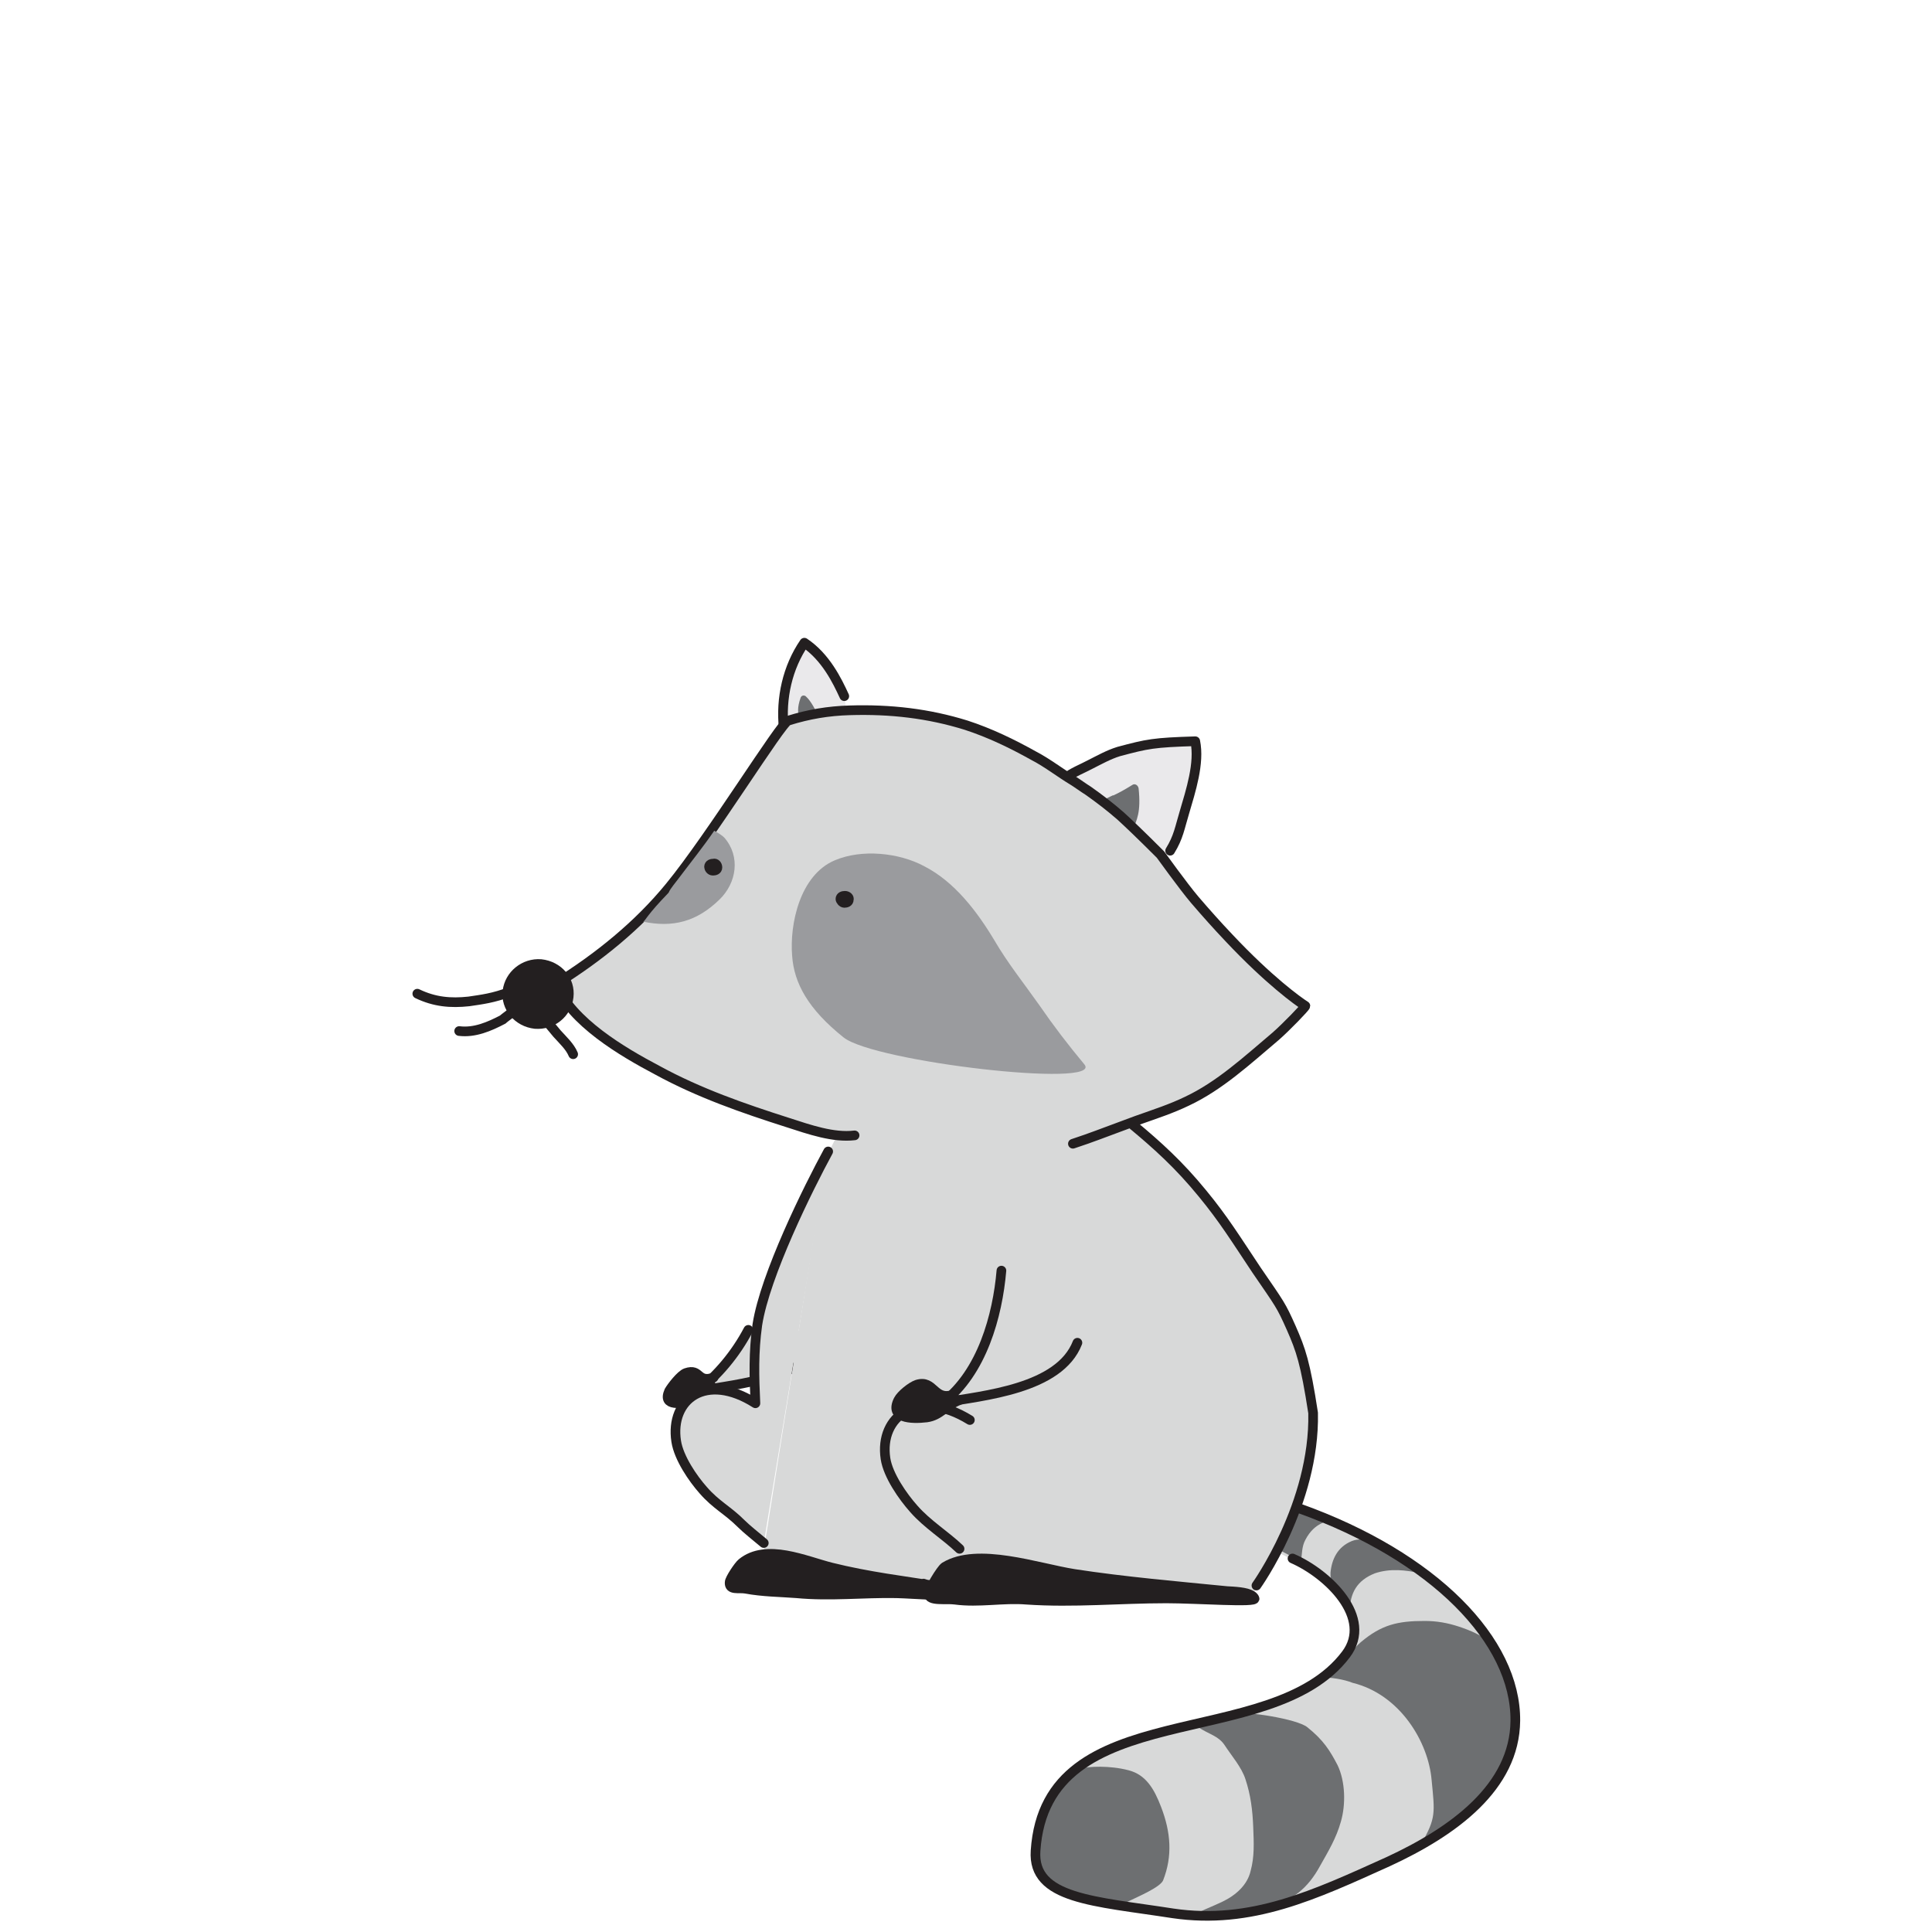 <svg xmlns="http://www.w3.org/2000/svg" xmlns:xlink="http://www.w3.org/1999/xlink" id="Layer_1" x="0px" y="0px" viewBox="0 0 300 300" style="enable-background:new 0 0 300 300;" xml:space="preserve"><style type="text/css">	.st0{fill:#D8D9D9;stroke:#231F20;stroke-width:1.5;stroke-linecap:round;stroke-linejoin:round;stroke-miterlimit:10;}	.st1{fill:#231F20;stroke:#231F20;stroke-width:1.5;stroke-linecap:round;stroke-linejoin:round;stroke-miterlimit:10;}	.st2{fill:#D8D9D9;}	.st3{fill:#6D6F71;}	.st4{fill:none;stroke:#231F20;stroke-width:1.5;stroke-linecap:round;stroke-linejoin:round;stroke-miterlimit:10;}	.st5{fill:#EAE9EB;stroke:#231F20;stroke-width:1.5;stroke-linecap:round;stroke-linejoin:round;stroke-miterlimit:10;}	.st6{fill:#9A9B9E;}</style><g>	<g>		<path class="st0" d="M116.2,206.5c-2,3.8-4.8,7.1-7.9,9.5c6.3-1.1,18.1-2.1,20.9-9.3"></path>		<path class="st1" d="M110.8,213.9c-2.6,0.9-2-1.5-4.3-0.7c-0.8,0.3-2.2,2.1-2.6,2.8c-1.1,2.5,1.9,1.9,4.1,1.6   c1.9-0.3,1.3-1,3.3-1.9"></path>	</g>	<polygon class="st2" points="172.2,172.2 176.3,175 196.9,243.5 194.2,248.1 143,246.3 118.3,242.6 128.3,179.7 132.9,170.4  "></polygon>	<path class="st2" d="M198.2,233.1c23.1,7.2,37.1,21,37,34.2c-0.1,10.3-9.6,17.2-19.8,21.9c-11.3,5.1-21.2,9.8-33.4,8  c-12.2-1.9-21.8-2.2-21.3-9.7c1.6-24.5,36.5-15,48.2-30.5c4.3-5.7-4.7-13.4-10.2-15.8"></path>	<path class="st3" d="M180.3,280.6c1.5,3.9,1.8,7.6,0.3,11.4c-0.5,1.1-4.1,2.6-5.3,3.2c-0.9,0.5-2.6,0-3.6-0.1  c-3-0.3-6.1-0.9-8.6-2.8c-2.7-2.2-2.6-5-2-8c0.5-2.6,1.5-4.8,2.8-6.9c0.6-1,3.3-2.7,4-2.8c1.1-0.3,4.4-0.5,7.4,0.3  C177.9,275.6,179.2,277.7,180.3,280.6z"></path>	<path class="st3" d="M185.5,267.7c1.4,1.4,3.5,1.6,4.6,3.2c1.1,1.7,2.7,3.5,3.3,5.4c0.8,2.4,1.1,4.8,1.2,7.4  c0.1,2.5,0.2,4.6-0.4,6.8c-0.5,2.2-2.3,3.8-4.4,4.8c-1.7,0.8-2.1,0.9-3.8,1.7c2.5,0.3,2.9,0.3,4.7,0.2c2.1-0.2,3.4-0.3,5.8-0.9  c4.2-1.1,6.6-3.1,8.5-6.6c1.3-2.3,2.5-4.3,3.2-6.8c0.8-2.7,0.7-6.3-0.5-8.8c-1.2-2.3-2.2-3.9-4.7-5.9c-1.6-1.3-9.6-2.5-10.8-2.1  C190,266.9,185.4,267.9,185.5,267.7"></path>	<path class="st3" d="M220.7,286.3c2.3-4,2.1-4.8,1.6-9.9c-0.5-5.9-4.9-13.3-12.3-15.1c-1.2-0.5-3.5-0.9-4.8-0.8  c0.8-0.9,1.5-1,2.4-1.9c1.3-0.7,2.5-2.6,3.7-3.6c3.2-2.7,5.7-3.3,9.9-3.3c1.9,0,3.6,0.3,5.4,0.9c1.5,0.5,3.8,1.4,4.6,2.5  c1.9,2.4,2.7,5.3,3.4,8c0.9,3.4,0.7,7.1-0.6,10.4c-0.9,2.4-3,4.8-4.8,6.6c-2.4,2.5-4,2.7-8.1,5.4"></path>	<path class="st3" d="M209.6,250.2c0-2.8,1.1-4.8,3.9-5.9c2.4-0.8,4.8-0.5,7.1,0c-0.9-1.6-3.1-2.7-4.7-3.6c-1.7-1-4-2.2-6-1.4  c-2.2,0.9-3.1,2.8-3.3,4.9c-0.1,2.2,1.5,3.8,2.7,5.4c0.3-0.3,0.4-0.8,0.4-1"></path>	<path class="st3" d="M206,236c-0.6-0.4-1.9-1-2.4-1.1c-1.3-0.5-4.7-2-6-1.7c-0.8,1.2-0.8,4.6-0.5,5.9c0.1,0.4,0.2,0.5,0.4,0.8  c0.3,0.5,3.9,2.1,4.5,2.6c0.2-1.1,0.1-2.3,0.7-3.4C204.2,236.2,206.4,236.4,206,236z"></path>	<path class="st0" d="M195.1,246.2c0,0,9.1-12.7,8.8-26.8c-1.2-7.8-1.9-9.8-3.4-13.2c-1.6-3.6-1.7-3.6-5.4-9  c-3.2-4.8-5.1-7.9-8.4-11.9c-3.6-4.4-6.9-7.4-11-10.8"></path>	<path class="st0" d="M128.6,178.8c-3.1,5.7-9.8,19.2-11,26.9c-0.6,4.3-0.5,8-0.3,12.2l0,0c-7.7-4.9-13.3-0.6-12.3,5.9  c0.4,2.6,2.6,5.8,4.2,7.6c2,2.3,3.8,3.1,5.9,5.2c0.8,0.8,2.3,2,3.5,3"></path>	<path class="st4" d="M150.6,220.5L150.6,220.5c-8.1-5-14.1-0.6-13.1,6c0.4,2.6,2.7,5.9,4.4,7.8c2.1,2.4,4.9,4.1,7.1,6.2"></path>	<path class="st0" d="M155.5,197.3c-0.6,7-3,15.8-9.1,20.5c6.3-1.1,18.1-2.1,20.9-9.3"></path>	<path class="st1" d="M146.2,246.4c-5.8-0.9-11.5-1.6-17.1-3c-4-1-10.1-3.8-13.9-0.7c-0.5,0.4-1.9,2.5-1.9,3c-0.1,1.3,1.4,0.8,2.5,1  c2.7,0.5,5.3,0.5,7.9,0.7c5.2,0.5,10.4-0.1,15.5,0c3.4,0.1,6.5,0.5,9.9,0.1c-1.2-1.8-4-0.9-5.7-1.6"></path>	<path class="st1" d="M190.9,247.1c-8.1-0.8-16.3-1.5-24.1-2.7c-5.7-0.9-15-4.2-20.1-1.1c-0.6,0.4-2.5,3.6-2.5,4.2  c0,1.2,2.7,0.7,4.1,0.9c3.7,0.5,7.5-0.3,11.1,0c7.3,0.5,14.5-0.2,21.7-0.2c4.8,0,14.1,0.7,13.7,0c-0.7-1.5-5.7-0.9-8-1.5"></path>	<path class="st1" d="M147.9,216.6c-2.9,0.9-2.9-2.4-5.5-1.6c-0.9,0.3-2.5,1.6-2.9,2.4c-1.4,2.8,1.9,3,4.4,2.7  c2.1-0.3,2.8-1.8,5.1-2.7"></path>	<g>		<path class="st5" d="M181.7,132.1c1.3-2.1,1.5-3.6,2.2-5.9c1-3.4,2.4-7.7,1.7-11.1c-6.5,0.2-7.4,0.4-11.9,1.6   c-1.6,0.5-3,1.3-4.4,2c-1.1,0.6-2.9,1.3-3.8,2.1c-0.8,0.9,0.7,1.8,1.4,2.5c0.8,0.7,1.6,1.5,2.5,2.2c1.7,1.5,3.5,2.9,5.2,4.5   c1.1,1.1,2.4,2,3.8,2.8c0.5,0.3,1.5,0.9,2,0.9"></path>		<path class="st3" d="M170.5,124.7c-1.6,0.8,1.8-1,2.3-1.2h0.1c0.9-0.4,2.1-1.1,2.9-1.6c0.4-0.3,0.9,0,1,0.5   c0.4,3.8-0.3,4.9-0.9,6.5c-0.2,0.5-0.7,0.5-1,0.2c-1.4-1.4-3-3.2-4.5-4.1"></path>		<path class="st5" d="M131.1,108.1c-1.1-2.4-2.9-6.1-6.2-8.3c-2.6,3.8-3.7,8.6-3.2,13.3c5.9-1.1,8.6-1.8,9.8-2.2"></path>		<path class="st3" d="M124.9,111.5c-0.3,0.8-1.6-0.3-0.6-3.1c0.1-0.4,0.5-0.5,0.8-0.3c0.9,0.8,1.6,2.3,2,3.2"></path>		<path class="st0" d="M166.6,177.6c3.3-1.1,3.4-1.2,9.9-3.6c3.1-1.1,5.3-1.8,7.8-3c5.1-2.4,9.3-6.3,13.8-10.1   c1.6-1.4,4.6-4.5,4.6-4.7c-1.1-0.7-5.6-3.9-11.9-10.6c-1.8-1.9-3.5-3.8-5.3-5.9c-1.7-2-5.3-7-5.3-7c-3.1-3.1-5.1-5-6.2-6   c-1.6-1.4-3.3-2.7-5-3.9c-0.8-0.5-1.6-1.1-2.4-1.6c-2-1.2-3.9-2.7-6-3.8c-3.4-1.9-6.9-3.6-10.6-4.8c-5.8-1.8-11.7-2.5-18.1-2.3   c-3.3,0.1-6.3,0.6-9.5,1.6c-1.1,0.3-12,18-18.4,25.8c-4.9,6-11.1,11-17.7,15.1c2.5,5.9,10.3,10.5,15.8,13.4   c6.4,3.5,13.3,5.9,20.2,8.1c3.4,1.1,7.1,2.4,10.4,2"></path>		<path class="st1" d="M88.3,154.8c-0.3,2.6-2.6,4.4-5.2,4.2c-2.7-0.3-4.6-2.6-4.3-5.1s2.6-4.4,5.2-4.2   C86.7,150,88.6,152.2,88.3,154.8z"></path>		<path class="st4" d="M64.8,154.3c2.7,1.3,5.2,1.5,8,1.2c2-0.3,3.8-0.5,6.4-1.5"></path>		<path class="st4" d="M79.5,157.2c1.1-0.8-1.5,1.1-1.4,1.1c-2.1,1.1-4.4,2.1-6.8,1.8"></path>		<path class="st4" d="M84.4,158.2c0.5,0.3,1.6,1.7,2.1,2.3c0.9,1,2,2,2.5,3.2"></path>		<path class="st6" d="M168.4,165.3c-2.5-3-4.8-6-7-9.2c-2.4-3.4-4.9-6.5-7-10.1c-2.7-4.5-6.2-9.1-10.9-11.5   c-3.9-2.1-9.7-2.7-13.9-0.9c-5.4,2.3-7,9.9-6.6,14.8c0.3,4.3,2.5,8.3,8,12.7C135.8,164.9,171.3,169,168.4,165.3z"></path>		<path class="st6" d="M99.8,143.1c4.7,1,8.4,0,11.9-3.4c2.7-2.6,3.3-6.7,0.8-9.6c0,0,0.5,0.7,0,0c0,0-0.3-0.4-1.6-1.1   c-1.7,2.5-3.8,5.1-5.6,7.5c-2.6,3.3-0.3,0.9-2.6,3.3C100.1,142.6,100.1,143.2,99.8,143.1"></path>		<path class="st1" d="M131.8,139.7c0,0.4-0.4,0.5-0.7,0.5s-0.6-0.4-0.6-0.6c0-0.4,0.4-0.5,0.7-0.5   C131.6,139.1,131.9,139.4,131.8,139.7z"></path>		<path class="st1" d="M111.4,134.7c0,0.4-0.4,0.5-0.7,0.5c-0.4,0-0.6-0.4-0.6-0.6c0-0.4,0.4-0.5,0.7-0.5   C111.1,134,111.4,134.3,111.4,134.7z"></path>	</g>	<path class="st4" d="M201.7,234.2c21,7.5,33.7,20.6,33.6,33c-0.1,10.3-9.6,17.2-19.8,21.9c-11.3,5.1-21.2,9.8-33.4,8  c-12.2-1.9-21.8-2.2-21.3-9.7c1.6-24.5,36.5-15,48.2-30.5c4.3-5.7-2.8-12.5-8.3-14.9"></path></g></svg>